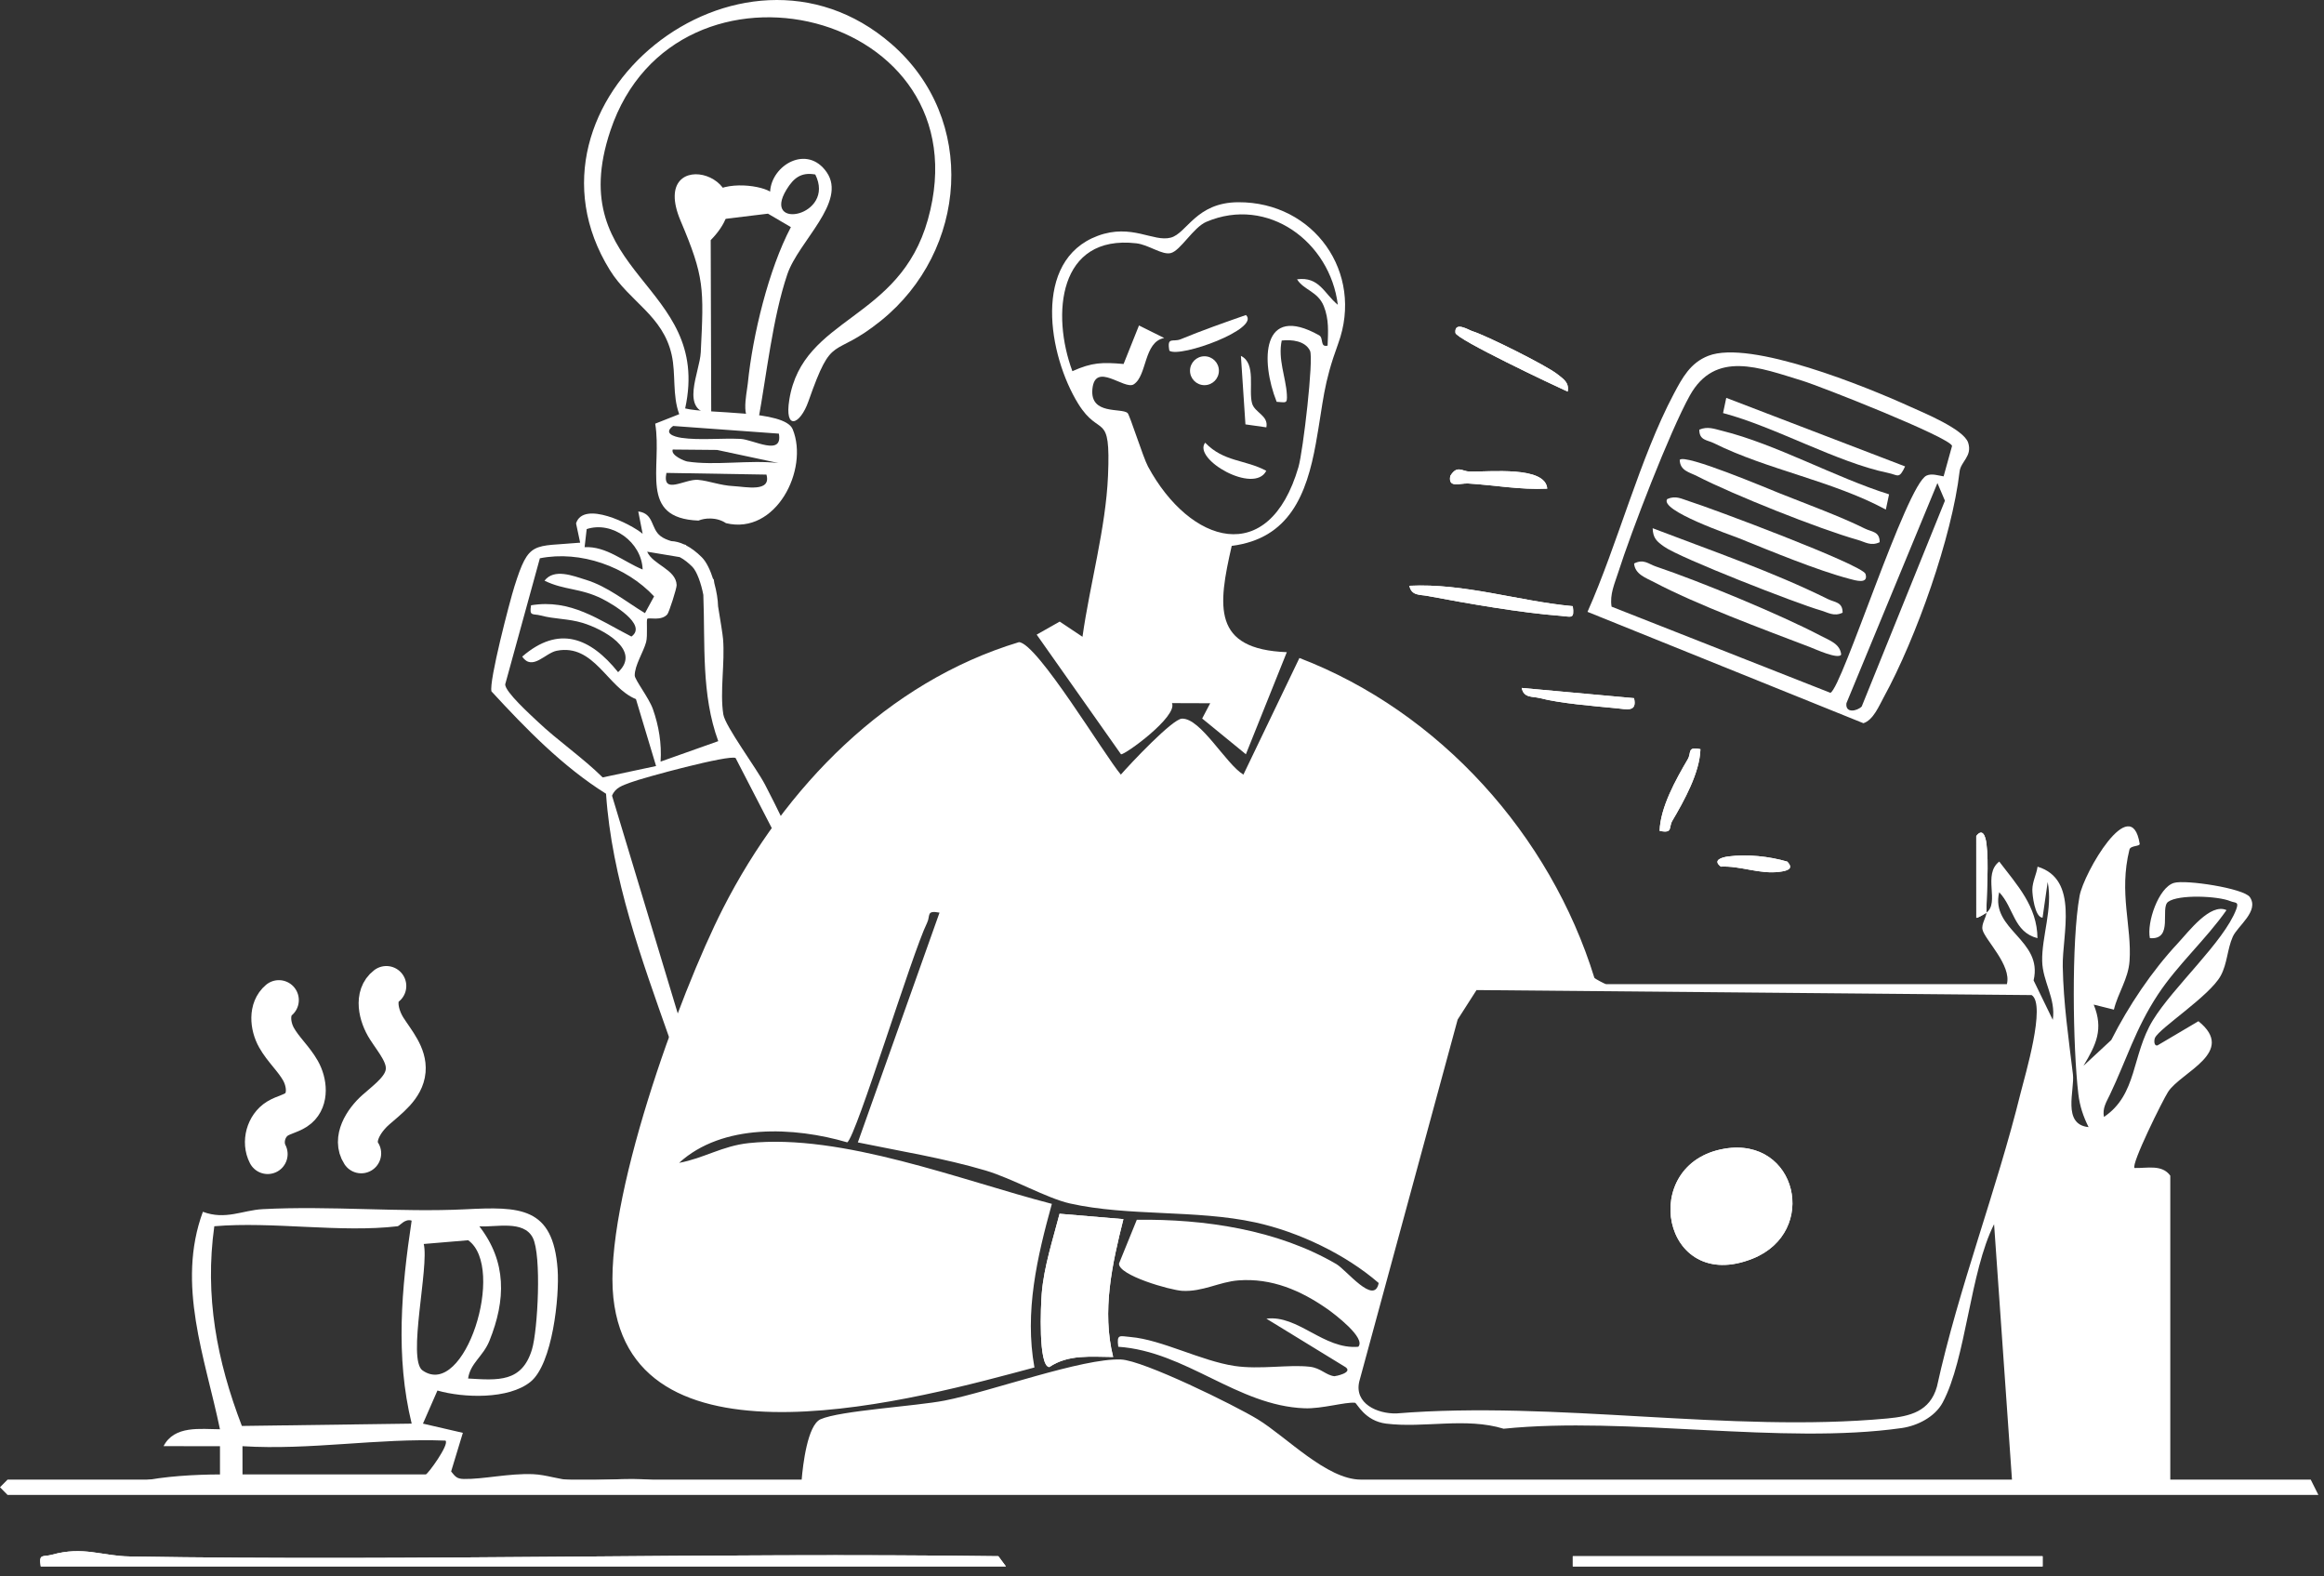 <?xml version="1.0" encoding="UTF-8"?>
<svg xmlns="http://www.w3.org/2000/svg" xmlns:xlink="http://www.w3.org/1999/xlink" width="233" height="158">
  <rect width="100%" height="100%" fill="#333333" stroke="none"/>
  <path fill="white" transform="translate(4.03 155.482)" d="M0.055 1.532C-0.158 0.197 0.253 0.613 1.164 0.361C4.357 -0.521 6.105 0.484 8.991 0.533C37.998 1.02 67.053 0.118 96.064 0.507L96.823 1.532L0.055 1.532Z" fill-rule="evenodd"></path>
  <path fill="white" transform="translate(104.345 121.663)" d="M8.286 0.54C7.158 5.028 6.106 9.748 7.257 14.357C5.068 14.349 2.77 14.067 0.855 15.37C-0.263 15.282 -0 9.183 0.1 7.968C0.32 5.297 1.218 2.584 1.885 0L8.286 0.54Z" fill-rule="evenodd"></path>
  <path fill="white" transform="translate(157.685 155.991)" d="M0 0L47.104 0L47.104 1.024L0 1.024L0 0Z"></path>
  <path fill="white" transform="translate(141.302 58.688)" d="M16.386 2.074C16.558 3.415 16.245 3.125 15.163 3.043C11.146 2.735 5.822 1.801 1.796 1.043C1.048 0.902 0.207 1.04 0 0.028C5.542 -0.248 10.902 1.565 16.386 2.074" fill-rule="evenodd"></path>
  <path fill="white" transform="translate(145.912 32.75)" d="M11.258 6.502C9.818 5.853 0.07 1.248 0.007 0.617C-0.114 -0.596 1.34 0.335 1.698 0.444C3.09 0.867 9.123 3.884 10.207 4.743C10.814 5.224 11.44 5.59 11.258 6.502" fill-rule="evenodd"></path>
  <path fill="white" transform="translate(152.566 68.956)" d="M11.262 1.027C11.583 2.446 10.55 2.142 9.481 2.037C7.225 1.817 3.885 1.554 1.795 1.016C1.086 0.834 0.199 1.033 0 0L11.262 1.027Z" fill-rule="evenodd"></path>
  <path fill="white" transform="translate(145.372 47.055)" d="M9.751 1.925C7.079 2.061 4.48 1.57 1.82 1.409C1.029 1.361 -0.209 1.917 0.03 0.656C0.71 -0.475 1.222 0.196 1.954 0.213C4.001 0.259 9.57 -0.376 9.751 1.925" fill-rule="evenodd"></path>
  <path fill="white" transform="translate(166.392 75.028)" d="M4.09 0.069C4.028 2.41 2.468 5.213 1.271 7.248C0.881 7.91 1.362 8.538 0 8.256C0.062 5.915 1.622 3.112 2.82 1.077C3.209 0.415 2.728 -0.213 4.09 0.069" fill-rule="evenodd"></path>
  <path fill="white" transform="translate(172.184 85.749)" d="M7.003 0.617C7.724 1.37 6.947 1.545 6.242 1.638C4.223 1.906 2.339 1.023 0.347 1.119C-0.51 0.479 0.406 0.189 1.107 0.098C2.98 -0.148 5.185 0.086 7.003 0.617" fill-rule="evenodd"></path>
  <path fill="white" transform="translate(198.136 83.457)" d="M1.022 1.101C0.927 0.355 0.632 -0.488 0 0.345L0.003 8.534C0.059 8.616 0.818 8.173 1.021 8.022C1.031 5.91 1.276 3.086 1.022 1.101" fill-rule="evenodd"></path>
  <path fill="white" transform="translate(103.935 20.271)" d="M26.105 7.725C26.774 8.814 28.19 8.932 28.785 10.413C29.318 11.74 29.221 12.992 29.169 14.373C28.377 14.572 28.792 13.604 28.318 13.338C22.534 10.096 22.428 15.914 24.061 20.006C24.973 20.049 25.145 20.262 25.082 19.245C24.977 17.546 24.171 15.733 24.568 13.862C25.554 13.751 26.925 13.887 27.406 14.893C27.786 15.686 26.709 24.963 26.245 26.55C23.278 36.705 15.372 34.27 11.164 26.498C10.671 25.586 9.33 21.312 9.112 21.125C8.484 20.589 5.341 21.348 5.586 18.735C5.851 15.916 8.799 18.846 9.727 18.256C11.093 17.385 10.71 14.002 12.788 13.61L10.258 12.353L8.714 16.214C6.582 16.033 5.57 16.042 3.58 16.935C1.471 11.259 2.16 3.218 9.987 4.117C11.239 4.261 12.574 5.32 13.45 5.095C14.432 4.842 15.7 2.522 17.015 1.963C23.159 -0.648 29.408 3.945 30.193 10.28C28.81 9.147 28.34 7.433 26.105 7.725M20.212 0C15.964 0.02 15.069 3.113 13.445 3.548C11.7 4.016 9.52 2.106 6.128 3.366C-0.5 5.83 1.194 15.39 4.16 20.19C6.345 23.727 7.434 20.784 7.152 27.428C6.93 32.668 5.323 38.35 4.593 43.559L2.309 42.035L0 43.342L8.454 55.336C8.822 55.426 14.159 51.553 13.565 50.207L17.398 50.22L16.592 51.752L20.975 55.334L25.078 45.102C17.584 44.81 18.167 40.511 19.555 34.447C25.341 33.714 27.068 29.278 27.987 24.197C28.785 19.787 28.697 18.363 30.234 14.157C32.823 7.07 27.808 -0.035 20.212 0" fill-rule="evenodd"></path>
  <path fill="white" transform="translate(167.477 115.034)" d="M5.887 1.188C0.084 1.654 -0.866 10.446 5.356 10.716C11.639 10.989 13.762 0.554 5.887 1.188M5.441 0.104C12.691 -1.098 14.913 8.451 8.25 11.124C-0.864 14.781 -3.317 1.556 5.441 0.104" fill-rule="evenodd"></path>
  <path fill="white" transform="translate(117.178 31.578)" d="M7.737 0C9.228 1.367 1.138 4.322 0.062 3.578C-0.205 2.117 0.428 2.743 1.187 2.429C3.323 1.548 5.558 0.76 7.737 0" fill-rule="evenodd"></path>
  <path fill="white" transform="translate(120.653 44.375)" d="M0.173 0C2.058 1.949 4.151 1.668 6.302 2.816C5.091 5.223 -1.108 1.646 0.173 0" fill-rule="evenodd"></path>
  <path fill="white" transform="translate(124.411 35.673)" d="M2.552 7.163L0.454 6.865L0 0C1.568 0.75 0.736 3.407 1.12 4.761C1.386 5.701 2.787 5.974 2.552 7.163" fill-rule="evenodd"></path>
  <path fill="white" transform="translate(168.572 116.194)" d="M4.792 0.028C12.667 -0.606 10.544 9.829 4.261 9.556C-1.961 9.286 -1.011 0.495 4.792 0.028" fill-rule="evenodd"></path>
  <path fill="white" transform="translate(198.136 83.457)" d="M1.022 1.101C0.927 0.355 0.632 -0.488 0 0.345L0.003 8.534C0.059 8.616 0.818 8.173 1.021 8.022C1.031 5.91 1.276 3.086 1.022 1.101" fill-rule="evenodd"></path>
  <path fill="white" transform="translate(145.912 32.75)" d="M11.258 6.502C11.44 5.59 10.814 5.224 10.207 4.743C9.123 3.884 3.09 0.867 1.698 0.444C1.34 0.335 -0.114 -0.596 0.007 0.617C0.07 1.248 9.818 5.853 11.258 6.502" fill-rule="evenodd"></path>
  <path fill="white" transform="translate(141.301 58.688)" d="M1.796 1.043C5.822 1.801 11.147 2.736 15.164 3.043C16.245 3.125 16.559 3.415 16.387 2.074C10.903 1.565 5.542 -0.248 0 0.028C0.207 1.04 1.048 0.902 1.796 1.043" fill-rule="evenodd"></path>
  <path fill="white" transform="translate(145.372 47.055)" d="M1.82 1.409C4.48 1.57 7.079 2.06 9.751 1.925C9.57 -0.376 4.001 0.259 1.954 0.213C1.222 0.196 0.71 -0.475 0.03 0.656C-0.209 1.918 1.029 1.361 1.82 1.409" fill-rule="evenodd"></path>
  <path fill="white" transform="translate(152.565 68.956)" d="M1.795 1.016C3.885 1.554 7.225 1.817 9.482 2.037C10.55 2.141 11.583 2.446 11.262 1.027L0 0C0.199 1.033 1.086 0.834 1.795 1.016" fill-rule="evenodd"></path>
  <path fill="white" transform="translate(172.184 85.749)" d="M0.347 1.119C2.339 1.024 4.222 1.906 6.242 1.638C6.946 1.545 7.724 1.37 7.003 0.617C5.185 0.086 2.98 -0.148 1.107 0.098C0.406 0.19 -0.51 0.479 0.347 1.119" fill-rule="evenodd"></path>
  <path fill="white" transform="translate(166.392 75.028)" d="M1.271 7.248C2.468 5.213 4.028 2.41 4.09 0.069C2.728 -0.213 3.21 0.415 2.82 1.077C1.623 3.112 0.062 5.915 0 8.256C1.362 8.538 0.881 7.91 1.271 7.248" fill-rule="evenodd"></path>
  <path fill="white" transform="translate(104.345 121.663)" d="M1.885 0C1.218 2.584 0.32 5.297 0.1 7.968C-0 9.183 -0.263 15.282 0.855 15.37C2.77 14.067 5.068 14.349 7.258 14.357C6.106 9.748 7.158 5.028 8.286 0.54L1.885 0Z" fill-rule="evenodd"></path>
  <path fill="white" transform="translate(4.03 155.483)" d="M8.991 0.533C6.105 0.484 4.357 -0.521 1.164 0.361C0.252 0.613 -0.158 0.198 0.056 1.532L96.823 1.532L96.064 0.507C67.053 0.118 37.998 1.02 8.991 0.533" fill-rule="evenodd"></path>
  <path fill="white" transform="translate(157.685 155.991)" d="M0 0L47.104 0L47.104 1.024L0 1.024L0 0Z"></path>
  <path fill="white" transform="translate(167.477 115.034)" d="M5.441 0.104C-3.317 1.556 -0.864 14.781 8.25 11.124C14.913 8.451 12.691 -1.098 5.441 0.104" fill-rule="evenodd"></path>
  <path fill="white" transform="translate(6.10352e-05 64.367)" d="M202.596 45.142C200.155 55.04 196.39 64.648 194.193 74.627C193.49 77.125 191.489 77.607 189.193 77.819C173.462 79.274 155.95 76.013 139.997 77.312C138.087 77.359 135.755 76.319 136.279 74.108L146.142 37.83L148.034 34.875L203.689 35.377C205.169 36.31 203.002 43.497 202.596 45.142M217.589 67.56L217.589 53.48C216.759 52.32 215.251 52.748 214.006 52.709C213.631 52.359 216.85 45.872 217.373 45.072C218.683 43.07 224.275 41.111 220.411 37.996L216.307 40.421C215.928 40.503 215.956 39.885 216.057 39.662C216.493 38.7 221.536 35.466 222.641 33.444C223.309 32.223 223.296 30.79 223.851 29.533C224.327 28.455 226.538 26.96 225.564 25.554C224.956 24.676 219.104 23.779 217.945 24.136C216.405 24.609 215.216 28.108 215.544 29.669C217.955 29.875 216.537 26.64 217.373 26.029C218.414 25.269 222.365 25.439 223.615 25.964C224.094 26.165 224.51 25.971 224.195 26.798C222.956 30.053 217.889 34.551 215.839 37.906C213.701 41.406 214.301 45.334 210.938 47.592C210.768 46.718 211.179 46.104 211.529 45.372C213.189 41.901 214.09 38.755 216.341 35.336C218.324 32.326 221.161 29.804 223.226 26.861C221.602 26.112 219.426 29.024 218.35 30.177C215.73 32.985 213.408 36.45 211.672 39.88L208.885 42.467C210.159 40.338 210.916 38.803 209.911 36.331L211.935 36.835C212.346 35.157 213.376 33.759 213.504 31.967C213.751 28.517 212.411 25.149 213.494 20.794C213.601 20.363 214.566 20.492 214.521 20.211C213.668 14.914 208.916 23.122 208.494 25.44C207.664 29.994 207.816 40.574 208.37 45.291C208.51 46.495 208.863 47.544 209.397 48.611C206.719 48.35 208.018 44.91 207.828 43.32C207.389 39.647 206.88 36.265 206.807 32.506C206.745 29.306 208.478 23.773 204.283 22.506C204.172 23.288 203.772 23.983 203.758 24.799C203.748 25.294 203.998 27.588 204.784 27.621L205.296 24.042C205.827 26.677 204.689 29.545 204.745 31.974C204.792 34.039 206.136 35.727 205.808 37.861L203.885 33.904C204.849 29.816 199.534 28.858 200.435 25.066C201.926 26.631 201.868 29.054 204.272 29.672C204.248 26.479 202.214 24.33 200.44 21.994C198.749 23.302 200.515 26.103 199.157 27.112C199.155 27.575 198.625 28.252 198.765 28.827C199.009 29.837 201.701 32.395 201.205 34.28L161.013 34.28C160.935 34.28 159.925 33.759 159.848 33.644C155.432 19.348 144.359 6.987 130.278 1.587L124.661 13.278C122.897 12.216 120.39 7.612 118.502 7.667C117.551 7.695 113.341 12.17 112.374 13.278C110.718 11.323 103.997 0.101 102.16 0C88.911 3.996 78.675 14.554 72.5 26.662C68.047 35.39 60.485 56.28 61.493 65.703C63.443 83.937 92.473 75.708 103.711 72.705C102.699 67.131 103.983 61.638 105.458 56.304C96.422 53.969 84.42 49.223 75.062 50.215C72.417 50.496 70.565 51.737 68.086 52.195C72.433 48.221 79.635 48.577 84.949 50.14C85.886 49.439 91.426 31.228 92.945 28.14C93.306 27.408 92.829 26.854 94.194 27.114L86.005 50.145C90.261 51.024 94.638 51.725 98.812 52.961C101.494 53.755 104.968 55.753 107.281 56.268C113.163 57.58 119.92 56.871 125.864 58.166C130.173 59.105 134.9 61.355 138.225 64.239C137.786 66.528 134.992 62.932 133.977 62.339C128.055 58.878 120.732 57.813 113.974 57.899L112.19 62.286C112.11 63.469 117.334 64.957 118.534 65.024C120.581 65.137 122.248 64.12 124.159 63.976C127.492 63.725 130.413 64.983 133.066 66.835C133.79 67.34 136.987 69.765 136.178 70.629C132.705 70.925 130.148 67.41 126.968 67.813L134.907 72.677C135.669 73.236 133.863 73.591 133.779 73.581C132.929 73.478 132.418 72.757 131.316 72.631C129.178 72.386 126.322 72.935 123.766 72.551C120.406 72.045 116.457 69.914 113.347 69.651C112.265 69.56 111.939 69.306 112.115 70.629C118.908 71.089 124.045 76.54 130.785 76.795C132.542 76.862 134.864 76.148 135.849 76.242C136.043 76.261 136.805 78.065 138.977 78.334C142.789 78.805 146.946 77.681 150.752 78.845C163.112 77.586 178.695 80.479 190.663 78.777C192.232 78.554 193.999 77.658 194.767 76.225C197.122 71.829 197.496 63.149 199.923 58.346L201.717 83.944L136.437 83.944C133.018 83.944 128.96 79.647 126.096 77.901C123.782 76.491 114.645 71.997 112.386 71.906C108.534 71.749 99.365 75.109 94.721 76.02C91.809 76.591 84.208 77.026 82.263 77.897C80.954 78.483 80.496 82.495 80.374 83.944L0.758 83.944L0 84.712L0.758 85.48L232.437 85.48L231.669 83.944L217.589 83.944L217.589 68.072" fill-rule="evenodd"></path>
  <path fill="white" transform="translate(119.309 35.712)" d="M0 1.448C0 0.648 0.648 0 1.448 0C2.248 0 2.896 0.648 2.896 1.448C2.896 2.248 2.248 2.896 1.448 2.896C0.648 2.896 0 2.248 0 1.448" fill-rule="evenodd"></path>
  <path fill="white" transform="translate(12.43 121.097)" d="M11.883 26.694L30.257 26.694C30.453 26.694 32.655 23.674 32.233 23.305C25.412 23.04 18.716 24.289 11.88 23.865L11.883 26.694ZM30.054 3.596C30.611 5.881 28.377 15.184 29.934 16.272C34.158 19.226 38.341 5.952 34.509 3.222L30.054 3.596ZM34.5 17.081C37.476 17.256 39.9 17.504 40.906 14.164C41.487 12.237 41.886 4.702 40.981 2.962C40.055 1.179 37.285 1.936 35.628 1.825C38.384 5.387 38.288 9.208 36.643 13.293C36.001 14.886 34.725 15.527 34.5 17.081L34.5 17.081ZM27.43 1.819C21.744 2.493 14.877 1.32 9.056 1.819C8.08 8.802 9.307 15.294 11.82 21.836L28.844 21.604C27.199 14.888 27.822 8.023 28.841 1.257C28.166 1.018 27.65 1.793 27.43 1.819L27.43 1.819ZM0.011 28.391C-0.123 27.609 1.014 27.532 1.569 27.411C4.035 26.874 7.087 26.705 9.625 26.697L9.625 23.865L3.968 23.862C5.052 21.751 7.691 22.162 9.623 22.169C8.141 15.026 5.228 7.645 7.91 0.369C10.175 1.222 11.9 0.211 13.893 0.106C20.641 -0.252 27.734 0.44 34.214 0.119C39.66 -0.151 43.027 -0.173 43.476 6.137C43.672 8.882 42.96 15.63 40.76 17.41C38.558 19.192 34.045 19.037 31.427 18.286L29.975 21.603L33.975 22.527L32.799 26.399C33.217 26.912 33.362 27.136 34.072 27.151C36.003 27.191 38.622 26.569 41.022 26.671C42.359 26.728 43.595 27.215 44.933 27.283C47.464 27.412 50.461 26.95 52.881 27.259C53.913 27.39 53.794 27.067 53.719 28.391L0.011 28.391Z" fill-rule="evenodd"></path>
  <path fill="none" stroke="white" stroke-width="4" stroke-linecap="round" stroke-miterlimit="10" transform="translate(26.555 100.248)" d="M0.282 15.434C-0.343 14.235 0.11 12.587 1.262 11.877C1.931 11.464 2.772 11.346 3.367 10.832C4.399 9.941 4.238 8.252 3.566 7.066C2.894 5.879 1.833 4.949 1.167 3.76C0.501 2.57 0.359 0.876 1.404 0" fill-rule="evenodd"></path>
  <path fill="none" stroke="white" stroke-width="4" stroke-linecap="round" stroke-miterlimit="10" transform="translate(35.879 98.833)" d="M0.336 16.776C-0.584 15.366 0.545 13.51 1.81 12.398C3.074 11.285 4.648 10.17 4.794 8.493C4.931 6.926 3.75 5.603 2.9 4.279C2.049 2.956 1.6 0.95 2.855 0" fill-rule="evenodd"></path>
  <path fill="white" transform="translate(58.555 0)" d="M19.533 43.466C19.952 45.79 16.951 44.052 15.687 43.993C13.799 43.903 11.547 44.147 9.783 43.89C8.972 43.771 7.941 43.421 8.931 42.698L19.533 43.466ZM10.343 46.259C10.102 46.221 8.666 45.65 8.891 45.06L13.342 45.101L19.486 46.412C16.616 46.082 13.118 46.693 10.343 46.259L10.343 46.259ZM14.995 48.728C13.622 48.658 12.552 48.197 11.427 48.1C10.109 47.988 7.804 49.666 8.259 47.404L18.287 47.572C18.804 49.382 16.187 48.788 14.995 48.728L14.995 48.728ZM8.788 35.575C9.22 37.514 8.836 39.593 9.542 41.516L7.135 42.467C7.868 46.887 5.408 51.949 11.471 52.182C11.815 52.044 12.209 51.967 12.655 51.975C13.288 51.985 13.81 52.16 14.228 52.439C19.256 53.662 22.564 47.039 20.919 43.029C20.109 41.055 12.373 41.514 10.138 40.939C12.888 28.325 -2.24 27.648 2.644 13.09C9.213 -6.489 40.347 1.047 34.475 22.003C31.615 32.212 21.934 31.692 20.581 40.053C20.071 43.207 21.66 42.61 22.498 40.224C24.979 33.162 24.814 36.142 29.772 32.143C38.449 25.146 39.488 11.943 30.819 4.408C15.65 -8.777 -7.841 10.23 2.584 27.067C4.557 30.254 7.908 31.616 8.788 35.575L8.788 35.575Z" fill-rule="evenodd"></path>
  <path fill="white" transform="translate(70.902 15.922)" d="M10.837 1.569C9.399 1.309 8.652 1.94 7.953 3.082C5.407 7.242 12.916 5.736 10.837 1.569M5.113 26.256C3.169 26.775 3.958 23.643 4.076 22.476C4.559 17.673 6.161 11.07 8.391 6.844L6.093 5.496L0.316 6.197L0 3.886C1.253 2.16 5.09 2.556 6.308 3.282C6.459 0.613 10.03 -1.472 11.978 1.338C14.048 4.325 9.16 8.252 8.035 11.569C6.557 15.931 5.955 21.666 5.113 26.256" fill-rule="evenodd"></path>
  <path fill="white" transform="translate(67.645 17.468)" d="M3.661 24.035C0.462 23.727 2.514 19.84 2.612 17.849C2.93 11.408 2.983 10.311 0.591 4.667C-2.824 -3.392 9.942 0.131 3.609 6.603L3.661 24.035Z" fill-rule="evenodd"></path>
  <path fill="white" transform="translate(49.251 51.266)" d="M1.398 17.336L4.876 4.695C8.946 3.888 13.538 5.519 16.327 8.513L15.413 10.194C13.477 9.025 11.674 7.52 9.461 6.842C8.218 6.462 6.302 5.678 5.34 6.941C7.359 7.922 8.91 7.652 11.125 8.76C12.076 9.236 15.724 11.35 14.054 12.54C10.753 10.853 7.981 8.751 3.991 9.406C3.798 10.558 4.158 10.216 4.956 10.429C6.371 10.807 7.703 10.731 9.162 11.171C11.146 11.77 15.117 13.88 12.72 16.112C9.945 12.66 6.783 11.362 3.102 14.553C4.128 16.024 5.399 14.193 6.563 13.964C10.324 13.226 11.649 17.668 14.508 18.811L16.526 25.52L11.171 26.66C9.185 24.688 6.653 22.964 4.648 21.058C3.902 20.349 1.4 18.097 1.398 17.336L1.398 17.336ZM9.569 1.769C12.123 0.926 15.088 3.075 15.179 5.821C13.266 5.034 11.535 3.469 9.36 3.579L9.569 1.769ZM17.559 4.355L17.559 4.358C17.562 4.357 17.564 4.357 17.566 4.357L18.896 4.578C19.368 4.822 19.81 5.195 20.164 5.55C20.62 6.007 21.054 7.25 21.264 8.362C21.456 13.309 21.042 18.334 22.76 23.025L16.977 25.076C17.1 23.289 16.801 21.485 16.204 19.802C15.807 18.686 14.391 16.872 14.386 16.444C14.374 15.439 15.263 14.08 15.526 13.103C15.703 12.447 15.532 10.877 15.648 10.762C15.801 10.608 17.047 11.01 17.656 10.311C17.825 10.117 18.599 7.703 18.588 7.383C18.536 5.803 16.203 5.35 15.632 4.034L17.559 4.355ZM11.51 28.298C12.086 36.789 15.079 44.887 17.876 52.839L19.149 51.809L12.111 28.495C12.442 27.663 13.191 27.464 13.929 27.18C15.203 26.69 23.874 24.35 24.5 24.718L34.283 43.663C34.245 43.827 34.176 44.036 34.079 44.284C34.309 44.162 34.515 44.022 34.673 43.841C35.057 43.402 35.047 42.748 34.926 42.095C34.915 42.092 34.906 42.093 34.895 42.09C32.1 37.352 29.987 32.232 27.443 27.37C26.588 25.735 23.458 21.533 23.269 20.349C22.905 18.078 23.445 15.162 23.239 12.767C23.197 12.283 22.987 10.998 22.741 9.501C22.729 8.867 22.595 8.019 22.366 7.186C22.344 7.045 22.322 6.904 22.3 6.765C22.284 6.774 22.266 6.78 22.249 6.788C21.967 5.893 21.58 5.063 21.117 4.599C20.582 4.063 20.045 3.662 19.514 3.388C19.521 3.378 19.526 3.366 19.533 3.357C19.469 3.339 19.404 3.322 19.339 3.306C18.901 3.103 18.468 2.989 18.046 2.972C17.642 2.849 17.269 2.698 16.97 2.467C15.968 1.691 16.343 0.216 14.74 0L15.179 2.239C14.011 1.256 9.241 -1.13 8.503 1.196L8.914 3.13C4.152 3.558 3.789 2.873 2.325 7.517C1.836 9.07 -0.242 17.034 0.023 18.036C3.489 21.798 7.178 25.589 11.51 28.298L11.51 28.298Z" fill-rule="evenodd"></path>
  <path fill="white" transform="translate(159.16 35.327)" d="M27.491 35.493L35.835 14.861L35.083 13.094L25.959 35.162C25.832 36.216 27.038 35.948 27.491 35.493M35.703 12.422L36.55 9.37C36.363 8.525 23.364 3.392 21.493 2.823C17.274 1.536 12.812 -0.265 10.256 4.323C8.252 7.922 4.39 17.944 3.078 22.06C2.722 23.175 2.212 24.261 2.415 25.483L24.355 34.12C25.534 33.613 31.959 13.277 33.988 12.346C34.521 12.102 35.157 12.34 35.703 12.422M12.11 0.34C16.329 -1.306 27.983 3.454 32.299 5.414C33.675 6.039 37.736 7.692 38.167 9.055C38.598 10.416 37.423 10.923 37.304 11.942C36.542 18.477 32.969 28.598 29.698 34.568C29.231 35.421 28.645 36.86 27.66 37.165L0 26.003C3 19.279 5.268 10.523 8.655 4.146C9.508 2.539 10.306 1.043 12.11 0.34" fill-rule="evenodd"></path>
  <path fill="white" transform="translate(163.832 56.283)" d="M20.761 9.342C20.427 9.83 18.201 8.797 17.606 8.57C12.922 6.782 6.321 4.349 2.01 2.074C1.198 1.646 0.084 1.288 0 0.2C0.969 -0.291 1.428 0.246 2.171 0.496C6.578 1.978 14.67 5.317 18.75 7.467C19.563 7.896 20.677 8.254 20.761 9.342" fill-rule="evenodd"></path>
  <path fill="white" transform="translate(167.089 49.855)" d="M0.065 0.169C0.935 -0.223 1.509 0.158 2.282 0.395C4.279 1.008 19.666 6.761 19.945 7.674C20.278 8.762 18.854 8.302 18.346 8.169C15.127 7.327 10.41 5.373 7.213 4.081C6.519 3.801 -0.759 1.316 0.065 0.169" fill-rule="evenodd"></path>
  <path fill="white" transform="translate(170.369 42.895)" d="M19.025 6.657L18.702 8.184C13.378 5.307 6.811 4.192 1.48 1.535C0.79 1.191 -0.009 1.261 0 0.172C0.838 -0.184 1.492 0.092 2.288 0.288C7.641 1.606 13.674 4.983 19.025 6.657" fill-rule="evenodd"></path>
  <path fill="white" transform="translate(165.691 52.947)" d="M19.046 8.467C18.16 8.887 17.597 8.448 16.835 8.232C14.494 7.568 2.755 2.988 1.161 1.855C0.408 1.32 0.039 1.009 0 0C5.783 2.216 12.027 4.355 17.567 7.102C18.265 7.448 19.051 7.377 19.046 8.467" fill-rule="evenodd"></path>
  <path fill="white" transform="translate(168.405 46.015)" d="M20.047 8.334C19.161 8.753 18.599 8.315 17.836 8.099C13.92 6.989 5.378 3.577 1.74 1.71C0.975 1.317 0.034 1.177 0 0.083C0.462 -0.584 8.858 2.97 10.08 3.457C12.698 4.502 16.13 5.756 18.567 6.97C19.258 7.314 20.057 7.245 20.047 8.334" fill-rule="evenodd"></path>
  <path fill="white" transform="translate(172.75 39.88)" d="M0 1.525L0.322 0L18.251 6.872C17.638 8.187 17.549 7.731 16.548 7.525C11.417 6.469 5.219 2.903 0 1.525" fill-rule="evenodd"></path>
</svg>
